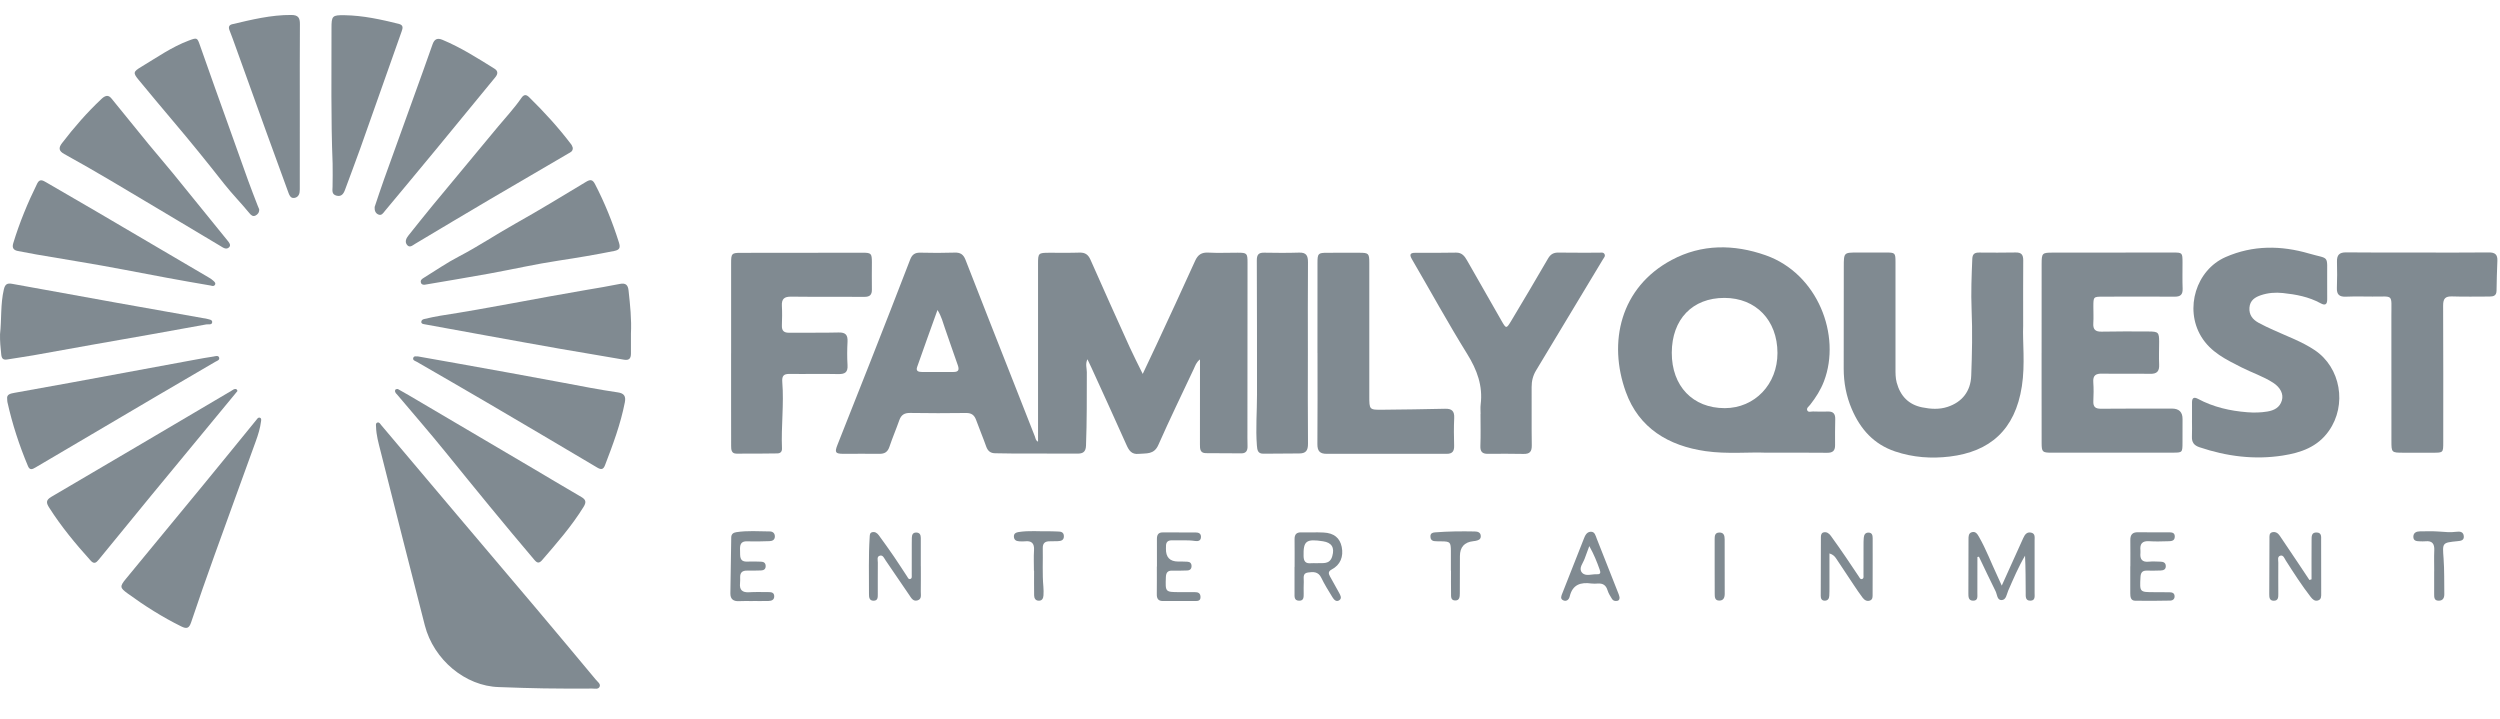 <svg width="167" height="48" viewBox="0 0 167 48" fill="none" xmlns="http://www.w3.org/2000/svg">
<path d="M80.159 24.008C79.906 24.207 79.846 24.428 79.753 24.626C78.955 26.323 78.135 28.009 77.376 29.725C77.083 30.388 76.565 30.267 76.057 30.319C75.598 30.364 75.419 30.102 75.252 29.729C74.483 28.001 73.692 26.282 72.908 24.561C72.831 24.39 72.747 24.221 72.64 23.996C72.489 24.324 72.601 24.597 72.6 24.862C72.596 26.5 72.608 28.137 72.545 29.774C72.529 30.209 72.312 30.302 71.977 30.302C70.509 30.304 69.042 30.299 67.574 30.294C67.209 30.293 66.844 30.28 66.478 30.278C66.168 30.276 65.985 30.129 65.878 29.828C65.668 29.233 65.421 28.652 65.206 28.058C65.085 27.725 64.893 27.582 64.528 27.588C63.284 27.606 62.039 27.605 60.795 27.585C60.419 27.579 60.201 27.71 60.074 28.069C59.865 28.664 59.615 29.245 59.415 29.843C59.297 30.193 59.094 30.322 58.74 30.315C57.943 30.301 57.145 30.318 56.347 30.315C55.803 30.313 55.741 30.228 55.941 29.719C56.669 27.867 57.409 26.02 58.137 24.169C59.031 21.896 59.921 19.622 60.798 17.342C60.929 17 61.12 16.869 61.477 16.878C62.242 16.898 63.009 16.9 63.775 16.874C64.15 16.862 64.353 16.991 64.494 17.352C65.561 20.097 66.644 22.834 67.722 25.574C68.189 26.763 68.653 27.954 69.125 29.142C69.174 29.266 69.177 29.43 69.341 29.503C69.341 28.931 69.341 28.372 69.341 27.812C69.341 24.422 69.339 21.032 69.341 17.642C69.341 16.902 69.359 16.888 70.099 16.884C70.769 16.881 71.439 16.897 72.109 16.874C72.48 16.862 72.69 17.002 72.843 17.348C73.705 19.3 74.581 21.246 75.462 23.189C75.72 23.758 76.008 24.312 76.334 24.978C76.678 24.248 76.982 23.614 77.278 22.976C78.134 21.129 78.996 19.283 79.833 17.426C80.02 17.011 80.269 16.85 80.717 16.874C81.37 16.909 82.025 16.879 82.68 16.88C83.295 16.881 83.335 16.918 83.335 17.539C83.335 21.253 83.33 24.968 83.328 28.682C83.328 29.055 83.323 29.429 83.335 29.801C83.345 30.094 83.239 30.282 82.936 30.284C82.141 30.286 81.346 30.281 80.55 30.271C80.157 30.266 80.156 29.979 80.156 29.688C80.159 27.985 80.158 26.281 80.159 24.579C80.159 24.408 80.159 24.237 80.159 24.006V24.008ZM62.624 20.707C62.147 22.039 61.696 23.277 61.262 24.522C61.164 24.803 61.375 24.848 61.587 24.848C62.288 24.848 62.989 24.843 63.691 24.848C64.048 24.851 64.085 24.686 63.977 24.384C63.682 23.563 63.406 22.735 63.116 21.911C62.984 21.538 62.898 21.146 62.624 20.707Z" fill="#808A91"/>
<path d="M117.989 30.24C116.858 30.188 115.389 30.346 113.926 30.136C111.458 29.779 109.48 28.604 108.605 26.181C107.406 22.863 108.236 19.196 111.673 17.363C113.67 16.298 115.817 16.302 117.949 17.053C121.429 18.28 123.003 22.406 121.845 25.46C121.624 26.042 121.298 26.556 120.917 27.04C120.831 27.15 120.664 27.255 120.72 27.402C120.783 27.568 120.973 27.483 121.106 27.487C121.441 27.498 121.777 27.501 122.111 27.491C122.461 27.479 122.6 27.646 122.594 27.991C122.582 28.575 122.577 29.158 122.583 29.742C122.586 30.117 122.42 30.25 122.054 30.246C120.811 30.231 119.567 30.24 117.989 30.24ZM115.193 19.9C113.055 19.898 111.683 21.325 111.675 23.559C111.667 25.79 113.078 27.266 115.215 27.264C117.218 27.262 118.74 25.667 118.735 23.577C118.731 21.392 117.294 19.902 115.193 19.9Z" fill="#808A91"/>
<path d="M135.147 21.766C135.1 22.82 135.289 24.319 135.061 25.799C134.609 28.735 132.909 30.175 130.239 30.498C129.02 30.645 127.797 30.561 126.598 30.158C125.167 29.676 124.274 28.671 123.697 27.321C123.33 26.464 123.159 25.559 123.159 24.622C123.159 22.352 123.159 20.081 123.165 17.811C123.166 16.869 123.173 16.869 124.077 16.87C124.715 16.87 125.354 16.869 125.991 16.869C126.589 16.869 126.618 16.894 126.619 17.494C126.621 19.861 126.619 22.23 126.619 24.597C126.619 24.92 126.614 25.243 126.701 25.562C126.946 26.458 127.494 27.028 128.398 27.211C128.965 27.326 129.536 27.365 130.099 27.179C131.07 26.858 131.638 26.142 131.678 25.1C131.733 23.628 131.766 22.156 131.703 20.682C131.656 19.548 131.702 18.413 131.75 17.278C131.765 16.948 131.928 16.869 132.209 16.871C133.023 16.876 133.837 16.883 134.65 16.866C135.028 16.858 135.155 17.02 135.152 17.388C135.141 18.702 135.147 20.016 135.147 21.766Z" fill="#808A91"/>
<path d="M33.331 45.897C31.081 45.839 28.966 44.064 28.378 41.773C27.38 37.884 26.392 33.992 25.412 30.099C25.282 29.583 25.135 29.065 25.121 28.525C25.118 28.419 25.076 28.271 25.211 28.227C25.338 28.185 25.399 28.319 25.469 28.402C27.152 30.393 28.831 32.387 30.514 34.377C32.28 36.466 34.051 38.549 35.815 40.64C37.153 42.227 38.484 43.82 39.812 45.414C39.922 45.545 40.126 45.683 40.06 45.856C39.979 46.073 39.728 45.992 39.546 45.995C39.02 46.005 38.494 45.999 37.967 45.999C35.67 45.999 33.75 45.908 33.331 45.897Z" fill="#808A91"/>
<path d="M136.379 23.553C136.379 21.573 136.376 19.595 136.381 17.616C136.383 16.909 136.423 16.876 137.114 16.875C139.795 16.872 142.475 16.87 145.155 16.869C145.781 16.869 145.79 16.88 145.792 17.527C145.795 18.112 145.777 18.696 145.8 19.279C145.815 19.684 145.652 19.821 145.266 19.818C143.67 19.806 142.075 19.813 140.479 19.817C139.841 19.818 139.84 19.823 139.837 20.467C139.835 20.839 139.857 21.214 139.833 21.585C139.806 22.006 139.964 22.162 140.384 22.154C141.436 22.131 142.489 22.139 143.543 22.144C144.178 22.147 144.23 22.206 144.231 22.834C144.231 23.337 144.207 23.841 144.231 24.342C144.252 24.798 144.092 24.982 143.627 24.972C142.558 24.949 141.489 24.981 140.421 24.959C139.998 24.952 139.798 25.073 139.832 25.536C139.863 25.955 139.855 26.38 139.835 26.8C139.817 27.188 139.984 27.306 140.347 27.304C141.926 27.29 143.506 27.294 145.085 27.293C145.562 27.293 145.798 27.527 145.794 27.995C145.79 28.514 145.792 29.032 145.791 29.551C145.789 30.232 145.787 30.237 145.131 30.237C142.674 30.239 140.218 30.239 137.761 30.24C137.521 30.24 137.282 30.242 137.043 30.24C136.429 30.237 136.383 30.195 136.381 29.584C136.377 28.287 136.379 26.989 136.378 25.692C136.378 24.979 136.378 24.265 136.378 23.552H136.381L136.379 23.553Z" fill="#808A91"/>
<path d="M146.426 28.092C146.426 27.687 146.425 27.281 146.426 26.876C146.427 26.573 146.558 26.502 146.821 26.642C147.855 27.194 148.965 27.449 150.124 27.538C150.573 27.573 151.014 27.564 151.458 27.491C151.912 27.415 152.291 27.225 152.429 26.75C152.554 26.324 152.331 25.883 151.853 25.572C151.191 25.141 150.439 24.9 149.741 24.545C148.716 24.023 147.674 23.536 147.033 22.47C145.916 20.608 146.699 18.036 148.672 17.171C150.501 16.37 152.376 16.391 154.244 16.936C155.63 17.339 155.445 16.983 155.455 18.579C155.458 19.049 155.453 19.519 155.457 19.989C155.46 20.342 155.322 20.427 155.016 20.258C154.229 19.826 153.37 19.666 152.492 19.574C151.992 19.521 151.499 19.561 151.028 19.72C150.645 19.849 150.3 20.057 150.263 20.55C150.227 21.044 150.486 21.348 150.872 21.562C151.194 21.74 151.53 21.892 151.864 22.045C152.793 22.471 153.762 22.814 154.621 23.388C156.364 24.554 156.789 27.047 155.571 28.78C154.808 29.867 153.688 30.243 152.488 30.43C150.594 30.726 148.74 30.487 146.923 29.875C146.557 29.751 146.406 29.545 146.421 29.165C146.437 28.809 146.424 28.451 146.424 28.095H146.426V28.092Z" fill="#808A91"/>
<path d="M48.839 23.602C48.839 21.591 48.839 19.579 48.839 17.567C48.839 16.937 48.879 16.891 49.476 16.89C52.189 16.885 54.902 16.883 57.615 16.882C58.199 16.882 58.24 16.927 58.242 17.521C58.244 18.121 58.228 18.721 58.242 19.322C58.252 19.7 58.103 19.833 57.732 19.83C56.104 19.816 54.476 19.837 52.849 19.816C52.396 19.811 52.205 19.959 52.23 20.429C52.254 20.865 52.246 21.305 52.23 21.742C52.217 22.101 52.371 22.231 52.715 22.227C53.816 22.214 54.917 22.24 56.018 22.21C56.49 22.198 56.639 22.377 56.615 22.832C56.587 23.35 56.583 23.872 56.615 24.389C56.645 24.875 56.44 24.997 55.997 24.988C54.912 24.964 53.827 24.992 52.742 24.978C52.339 24.973 52.225 25.114 52.257 25.529C52.376 27.003 52.175 28.478 52.236 29.954C52.246 30.19 52.117 30.285 51.92 30.288C51.011 30.301 50.102 30.308 49.193 30.303C48.856 30.301 48.84 30.041 48.84 29.784C48.84 28.859 48.837 27.934 48.837 27.01C48.837 25.874 48.837 24.738 48.837 23.602H48.839Z" fill="#808A91"/>
<path d="M98.904 27.652C98.904 27.441 98.882 27.228 98.908 27.02C99.064 25.766 98.665 24.704 98.008 23.644C96.725 21.575 95.552 19.436 94.325 17.33C94.154 17.036 94.158 16.886 94.543 16.887C95.451 16.89 96.361 16.892 97.27 16.875C97.657 16.869 97.837 17.111 98.002 17.401C98.769 18.747 99.537 20.095 100.307 21.439C100.608 21.964 100.627 21.971 100.948 21.436C101.778 20.053 102.6 18.664 103.41 17.268C103.578 16.98 103.782 16.867 104.106 16.873C105.015 16.889 105.925 16.876 106.833 16.88C106.955 16.88 107.106 16.836 107.181 16.975C107.256 17.112 107.141 17.217 107.077 17.324C105.589 19.799 104.101 22.273 102.609 24.746C102.403 25.089 102.31 25.45 102.313 25.853C102.322 27.15 102.303 28.448 102.323 29.744C102.33 30.164 102.191 30.331 101.775 30.322C100.979 30.303 100.181 30.312 99.383 30.316C99.027 30.318 98.873 30.179 98.889 29.788C98.918 29.077 98.898 28.364 98.898 27.651C98.901 27.651 98.903 27.651 98.906 27.651L98.904 27.652Z" fill="#808A91"/>
<path d="M161.517 16.87C163.096 16.87 164.676 16.881 166.255 16.863C166.668 16.858 166.843 17.004 166.825 17.421C166.798 18.085 166.777 18.749 166.769 19.414C166.765 19.757 166.563 19.809 166.297 19.809C165.468 19.808 164.636 19.83 163.808 19.801C163.353 19.785 163.199 19.939 163.201 20.41C163.217 23.459 163.21 26.509 163.209 29.558C163.209 30.233 163.199 30.241 162.543 30.242C161.873 30.244 161.202 30.242 160.533 30.241C159.76 30.24 159.747 30.23 159.747 29.464C159.745 26.674 159.751 23.884 159.744 21.095C159.74 19.595 159.923 19.824 158.476 19.811C157.886 19.806 157.294 19.795 156.706 19.818C156.283 19.835 156.086 19.688 156.104 19.234C156.127 18.651 156.125 18.066 156.11 17.483C156.098 17.031 156.267 16.853 156.73 16.859C158.326 16.88 159.921 16.867 161.517 16.867V16.87Z" fill="#808A91"/>
<path d="M88.006 23.585C88.006 21.574 88.004 19.564 88.008 17.554C88.009 16.927 88.052 16.889 88.659 16.885C89.377 16.881 90.095 16.882 90.812 16.884C91.42 16.886 91.469 16.929 91.469 17.546C91.471 20.513 91.469 23.48 91.469 26.447C91.469 27.376 91.467 27.38 92.368 27.37C93.755 27.353 95.141 27.341 96.528 27.305C96.978 27.293 97.164 27.453 97.141 27.924C97.111 28.538 97.119 29.156 97.136 29.771C97.147 30.136 97.021 30.316 96.647 30.315C93.968 30.311 91.288 30.311 88.61 30.315C88.17 30.315 87.998 30.13 88.002 29.665C88.02 27.639 88.009 25.613 88.009 23.586H88.007L88.006 23.585Z" fill="#808A91"/>
<path d="M87.366 23.553C87.366 25.579 87.353 27.607 87.374 29.634C87.379 30.094 87.232 30.292 86.787 30.291C85.989 30.291 85.192 30.301 84.394 30.307C84.021 30.31 83.984 30.068 83.96 29.758C83.873 28.623 83.969 27.491 83.968 26.357C83.966 23.373 83.97 20.389 83.955 17.405C83.953 17.03 84.058 16.872 84.438 16.879C85.219 16.894 86.001 16.899 86.783 16.874C87.257 16.86 87.376 17.073 87.373 17.52C87.356 19.531 87.366 21.541 87.366 23.553Z" fill="#808A91"/>
<path d="M17.442 28.116C17.381 28.604 17.245 29.038 17.091 29.463C16.174 32.003 15.245 34.538 14.332 37.079C13.796 38.57 13.27 40.066 12.768 41.57C12.633 41.973 12.474 42.025 12.111 41.846C10.844 41.221 9.656 40.468 8.514 39.634C8.013 39.269 7.99 39.178 8.4 38.678C10.125 36.575 11.862 34.482 13.59 32.38C14.775 30.939 15.951 29.488 17.131 28.042C17.191 27.968 17.244 27.867 17.357 27.903C17.482 27.943 17.44 28.059 17.442 28.116Z" fill="#808A91"/>
<path d="M26.575 25.986C26.795 26.111 27.046 26.249 27.293 26.394C30.081 28.036 32.867 29.677 35.654 31.32C36.716 31.946 37.771 32.584 38.838 33.201C39.156 33.385 39.166 33.563 38.981 33.863C38.188 35.146 37.202 36.272 36.223 37.404C36.029 37.628 35.904 37.644 35.698 37.402C33.688 35.034 31.724 32.627 29.769 30.211C28.726 28.922 27.636 27.672 26.568 26.404C26.488 26.309 26.368 26.229 26.391 26.079C26.403 26.001 26.47 25.987 26.575 25.986Z" fill="#808A91"/>
<path d="M15.866 26.114C15.8 26.195 15.74 26.27 15.679 26.343C13.834 28.579 11.986 30.813 10.142 33.051C8.955 34.493 7.774 35.941 6.593 37.388C6.429 37.591 6.285 37.703 6.057 37.45C5.053 36.336 4.097 35.186 3.288 33.914C3.088 33.6 3.047 33.412 3.429 33.188C7.438 30.841 11.435 28.476 15.437 26.117C15.545 26.054 15.645 25.952 15.785 25.996C15.817 26.006 15.835 26.065 15.866 26.114Z" fill="#808A91"/>
<path d="M27.91 23.807C28.797 23.965 29.628 24.11 30.459 24.26C32.841 24.692 35.226 25.111 37.605 25.563C38.826 25.795 40.045 26.033 41.276 26.212C41.672 26.27 41.823 26.451 41.74 26.872C41.458 28.326 40.942 29.701 40.415 31.075C40.309 31.352 40.172 31.397 39.907 31.241C37.43 29.77 34.949 28.306 32.464 26.849C30.932 25.95 29.391 25.067 27.855 24.177C27.749 24.115 27.568 24.078 27.6 23.928C27.642 23.737 27.838 23.829 27.91 23.807Z" fill="#808A91"/>
<path d="M0.478 26.639C0.438 26.34 0.701 26.29 0.961 26.242C2.246 26.01 3.532 25.782 4.818 25.545C7.543 25.043 10.266 24.537 12.992 24.034C13.414 23.956 13.837 23.878 14.262 23.816C14.393 23.796 14.591 23.717 14.64 23.894C14.686 24.06 14.484 24.108 14.366 24.178C13.056 24.946 11.743 25.71 10.433 26.479C7.745 28.059 5.059 29.64 2.374 31.225C2.174 31.343 1.995 31.435 1.872 31.144C1.289 29.757 0.822 28.33 0.495 26.857C0.484 26.81 0.487 26.759 0.478 26.639Z" fill="#808A91"/>
<path d="M0.002 22.325C0.112 21.331 0.026 20.323 0.257 19.333C0.342 18.97 0.493 18.901 0.823 18.962C3.156 19.391 5.491 19.811 7.827 20.23C9.754 20.576 11.682 20.916 13.611 21.259C13.674 21.27 13.739 21.272 13.799 21.292C13.945 21.341 14.186 21.338 14.175 21.521C14.161 21.727 13.921 21.645 13.775 21.672C12.539 21.897 11.302 22.122 10.064 22.341C8.749 22.575 7.433 22.802 6.118 23.036C4.819 23.266 3.52 23.507 2.22 23.736C1.641 23.838 1.057 23.916 0.478 24.013C0.21 24.058 0.112 23.952 0.083 23.681C0.036 23.229 -0.01 22.78 0.002 22.323V22.325Z" fill="#808A91"/>
<path d="M42.147 22.303C42.147 22.74 42.147 23.178 42.147 23.615C42.147 23.937 42.032 24.089 41.679 24.027C40.267 23.777 38.853 23.552 37.441 23.304C35.812 23.019 34.185 22.721 32.559 22.427C31.15 22.172 29.742 21.914 28.335 21.657C28.241 21.64 28.133 21.621 28.143 21.491C28.152 21.378 28.249 21.33 28.342 21.31C28.699 21.231 29.057 21.144 29.418 21.089C32.676 20.588 35.906 19.919 39.156 19.369C39.91 19.242 40.665 19.117 41.413 18.965C41.791 18.889 41.948 19.034 41.987 19.398C42.092 20.363 42.196 21.329 42.146 22.304L42.147 22.303Z" fill="#808A91"/>
<path d="M14.09 19.077C12.143 18.748 10.203 18.385 8.265 18.011C6.325 17.638 4.373 17.335 2.426 16.998C2.018 16.927 1.611 16.844 1.204 16.769C0.91 16.716 0.791 16.562 0.883 16.254C1.302 14.873 1.851 13.545 2.488 12.254C2.651 11.924 2.867 12.053 3.084 12.179C4.19 12.822 5.299 13.46 6.403 14.107C8.929 15.587 11.453 17.071 13.978 18.556C14.073 18.612 14.166 18.678 14.249 18.753C14.329 18.826 14.435 18.913 14.352 19.038C14.292 19.129 14.183 19.11 14.09 19.077Z" fill="#808A91"/>
<path d="M28.37 19.019C28.285 19.025 28.164 19.022 28.12 18.89C28.06 18.709 28.199 18.626 28.32 18.551C29.097 18.072 29.852 17.549 30.66 17.13C31.939 16.465 33.136 15.661 34.392 14.957C35.996 14.058 37.57 13.099 39.146 12.148C39.431 11.977 39.584 11.984 39.745 12.295C40.394 13.546 40.919 14.847 41.343 16.193C41.451 16.538 41.402 16.691 41.034 16.764C39.802 17.011 38.565 17.22 37.322 17.408C35.768 17.642 34.231 17.994 32.682 18.276C31.256 18.536 29.827 18.77 28.369 19.02L28.37 19.019Z" fill="#808A91"/>
<path d="M7.143 6.404C7.286 6.404 7.377 6.492 7.46 6.595C8.28 7.604 9.097 8.617 9.921 9.623C10.461 10.282 11.021 10.924 11.56 11.584C12.769 13.066 13.974 14.552 15.175 16.041C15.281 16.172 15.454 16.357 15.312 16.509C15.12 16.714 14.9 16.539 14.708 16.424C12.276 14.973 9.848 13.517 7.411 12.073C6.38 11.461 5.338 10.867 4.29 10.287C3.923 10.084 3.901 9.877 4.141 9.563C4.946 8.513 5.81 7.518 6.774 6.614C6.881 6.514 6.99 6.422 7.142 6.405L7.143 6.404Z" fill="#808A91"/>
<path d="M38.263 9.875C38.271 10.12 38.102 10.173 37.968 10.252C36.217 11.277 34.461 12.295 32.713 13.325C31.047 14.306 29.389 15.298 27.729 16.289C27.552 16.395 27.363 16.582 27.186 16.354C27.028 16.148 27.134 15.919 27.283 15.732C27.814 15.068 28.342 14.4 28.884 13.743C30.336 11.986 31.791 10.232 33.25 8.481C33.784 7.839 34.356 7.229 34.832 6.539C34.986 6.318 35.138 6.29 35.337 6.484C36.348 7.473 37.3 8.516 38.158 9.646C38.215 9.72 38.238 9.82 38.262 9.876L38.263 9.875Z" fill="#808A91"/>
<path d="M17.314 13.98C17.324 14.198 17.219 14.32 17.072 14.397C16.891 14.491 16.763 14.366 16.661 14.241C16.11 13.568 15.497 12.947 14.962 12.267C13.85 10.85 12.717 9.451 11.553 8.079C10.784 7.171 10.024 6.256 9.266 5.34C8.878 4.872 8.896 4.789 9.426 4.471C10.468 3.847 11.465 3.138 12.612 2.709C13.18 2.495 13.176 2.509 13.372 3.071C13.999 4.871 14.648 6.663 15.289 8.459C15.718 9.662 16.143 10.865 16.577 12.065C16.78 12.627 17 13.183 17.214 13.741C17.248 13.83 17.287 13.918 17.314 13.98Z" fill="#808A91"/>
<path d="M25.028 13.819C25.223 13.242 25.427 12.613 25.65 11.991C26.517 9.574 27.391 7.16 28.262 4.744C28.475 4.151 28.684 3.558 28.894 2.963C29.012 2.629 29.197 2.51 29.554 2.659C30.784 3.172 31.904 3.885 33.031 4.588C33.271 4.737 33.273 4.934 33.089 5.157C31.77 6.759 30.459 8.366 29.139 9.966C28.003 11.344 26.859 12.714 25.716 14.087C25.597 14.231 25.488 14.436 25.253 14.32C25.084 14.235 25.01 14.07 25.026 13.819H25.028Z" fill="#808A91"/>
<path d="M22.219 10.927C22.099 7.914 22.148 4.899 22.144 1.885C22.143 1.06 22.193 1.003 23.018 1.016C24.248 1.035 25.441 1.298 26.629 1.592C26.965 1.675 26.91 1.874 26.826 2.109C26.529 2.945 26.234 3.783 25.938 4.621C25.314 6.387 24.695 8.155 24.065 9.919C23.733 10.845 23.384 11.766 23.043 12.69C22.944 12.957 22.797 13.155 22.475 13.069C22.153 12.983 22.206 12.735 22.215 12.483C22.232 11.965 22.219 11.445 22.219 10.927Z" fill="#808A91"/>
<path d="M20.027 7.104C20.027 8.887 20.027 10.669 20.026 12.452C20.026 12.581 20.03 12.713 20.013 12.84C19.984 13.057 19.85 13.203 19.64 13.224C19.431 13.244 19.342 13.074 19.277 12.899C18.785 11.551 18.291 10.203 17.803 8.853C17.106 6.926 16.414 4.996 15.72 3.069C15.595 2.719 15.468 2.37 15.332 2.025C15.25 1.816 15.288 1.671 15.512 1.618C16.814 1.312 18.111 0.991 19.463 1C19.913 1.003 20.038 1.183 20.034 1.61C20.02 3.441 20.028 5.273 20.027 7.104Z" fill="#808A91"/>
<path d="M132.091 37.208C132.091 38.014 132.095 38.82 132.088 39.626C132.086 39.841 132.146 40.131 131.8 40.126C131.483 40.121 131.488 39.856 131.488 39.626C131.488 38.428 131.493 37.229 131.496 36.03C131.496 35.834 131.492 35.614 131.725 35.549C131.981 35.479 132.098 35.69 132.201 35.87C132.675 36.698 133.009 37.595 133.416 38.455C133.506 38.643 133.589 38.834 133.718 39.12C133.941 38.627 134.127 38.213 134.314 37.799C134.593 37.182 134.874 36.565 135.151 35.947C135.258 35.707 135.4 35.51 135.691 35.582C135.969 35.651 135.91 35.907 135.911 36.107C135.917 37.273 135.917 38.44 135.911 39.607C135.91 39.82 135.971 40.116 135.637 40.125C135.277 40.135 135.319 39.827 135.317 39.592C135.311 38.771 135.314 37.95 135.273 37.12C134.829 37.871 134.495 38.666 134.149 39.455C134.046 39.692 134.017 40.077 133.707 40.086C133.401 40.096 133.414 39.71 133.304 39.492C132.923 38.73 132.561 37.957 132.193 37.188L132.089 37.208H132.091Z" fill="#808A91"/>
<path d="M154.411 38.699C154.411 37.826 154.406 36.953 154.414 36.081C154.416 35.844 154.394 35.553 154.76 35.57C155.097 35.585 155.051 35.863 155.052 36.078C155.059 37.261 155.058 38.444 155.056 39.626C155.056 39.817 155.079 40.04 154.839 40.112C154.621 40.178 154.476 40.031 154.355 39.876C153.751 39.099 153.221 38.271 152.691 37.442C152.602 37.303 152.532 37.059 152.325 37.119C152.113 37.179 152.193 37.421 152.191 37.587C152.184 38.284 152.191 38.98 152.191 39.677C152.191 39.893 152.193 40.126 151.894 40.129C151.595 40.132 151.586 39.903 151.586 39.685C151.589 38.453 151.592 37.222 151.6 35.99C151.601 35.818 151.567 35.604 151.797 35.551C152.004 35.504 152.17 35.612 152.286 35.784C152.702 36.397 153.115 37.013 153.527 37.629C153.775 38 154.021 38.371 154.268 38.743C154.316 38.729 154.363 38.713 154.411 38.699Z" fill="#808A91"/>
<path d="M122.208 36.967C122.208 37.748 122.208 38.486 122.208 39.225C122.208 39.419 122.209 39.614 122.196 39.807C122.185 39.988 122.102 40.119 121.903 40.125C121.695 40.131 121.625 39.989 121.625 39.809C121.625 38.498 121.628 37.186 121.636 35.874C121.636 35.746 121.669 35.597 121.816 35.562C122.03 35.51 122.189 35.641 122.304 35.8C122.644 36.268 122.974 36.744 123.302 37.222C123.593 37.646 123.876 38.078 124.164 38.505C124.216 38.582 124.26 38.703 124.368 38.683C124.517 38.655 124.481 38.507 124.481 38.403C124.485 37.739 124.482 37.075 124.484 36.411C124.484 36.249 124.484 36.087 124.499 35.926C124.517 35.732 124.592 35.575 124.817 35.578C125.058 35.581 125.093 35.76 125.094 35.949C125.098 36.484 125.096 37.018 125.095 37.553C125.095 38.265 125.095 38.978 125.09 39.691C125.09 39.851 125.106 40.037 124.924 40.111C124.715 40.197 124.542 40.084 124.422 39.925C124.208 39.644 124.012 39.348 123.816 39.054C123.431 38.479 123.05 37.9 122.666 37.324C122.568 37.178 122.459 37.045 122.206 36.968L122.208 36.967Z" fill="#808A91"/>
<path d="M61.512 37.826C61.512 38.394 61.517 38.961 61.509 39.528C61.506 39.743 61.584 40.017 61.292 40.105C60.994 40.195 60.873 39.945 60.737 39.747C60.21 38.976 59.687 38.201 59.157 37.431C59.061 37.291 58.985 37.063 58.779 37.117C58.553 37.175 58.641 37.415 58.639 37.578C58.631 38.275 58.639 38.971 58.636 39.668C58.635 39.875 58.66 40.13 58.351 40.128C58.058 40.126 58.048 39.884 58.048 39.671C58.054 38.408 58.012 37.145 58.094 35.883C58.103 35.755 58.096 35.602 58.245 35.556C58.436 35.498 58.59 35.601 58.7 35.75C59.042 36.218 59.381 36.689 59.708 37.167C60.009 37.605 60.293 38.055 60.587 38.498C60.639 38.576 60.679 38.701 60.788 38.68C60.937 38.653 60.903 38.505 60.904 38.401C60.908 37.704 60.906 37.008 60.906 36.311C60.906 36.181 60.906 36.052 60.911 35.922C60.917 35.724 60.976 35.568 61.212 35.574C61.442 35.58 61.508 35.732 61.509 35.932C61.512 36.564 61.509 37.196 61.509 37.827L61.512 37.826Z" fill="#808A91"/>
<path d="M86.48 37.873C86.48 37.257 86.486 36.641 86.477 36.024C86.472 35.693 86.609 35.553 86.936 35.562C87.43 35.575 87.926 35.547 88.419 35.573C89.114 35.608 89.504 35.935 89.627 36.535C89.76 37.184 89.532 37.739 88.962 38.038C88.71 38.17 88.74 38.316 88.843 38.505C89.045 38.873 89.256 39.236 89.455 39.606C89.538 39.761 89.654 39.957 89.474 40.089C89.268 40.239 89.108 40.061 89.007 39.895C88.745 39.47 88.478 39.044 88.262 38.594C88.057 38.168 87.713 38.193 87.365 38.244C86.986 38.298 87.108 38.63 87.092 38.869C87.074 39.127 87.089 39.388 87.086 39.647C87.084 39.876 87.108 40.138 86.771 40.127C86.438 40.115 86.476 39.846 86.475 39.623C86.471 39.039 86.474 38.456 86.474 37.872H86.481L86.48 37.873ZM87.988 37.622C88.347 37.589 88.831 37.741 88.998 37.146C89.16 36.575 88.96 36.249 88.38 36.158C87.251 35.98 87.056 36.137 87.079 37.148C87.087 37.503 87.216 37.653 87.561 37.624C87.686 37.613 87.813 37.622 87.988 37.622Z" fill="#808A91"/>
<path d="M50.283 40.152C49.98 40.152 49.676 40.137 49.374 40.156C49 40.179 48.784 40.029 48.789 39.639C48.803 38.392 48.825 37.145 48.847 35.898C48.85 35.688 48.972 35.583 49.176 35.551C49.922 35.433 50.672 35.494 51.421 35.5C51.615 35.501 51.76 35.612 51.761 35.832C51.762 36.062 51.595 36.142 51.409 36.148C50.915 36.163 50.42 36.179 49.927 36.159C49.452 36.138 49.42 36.423 49.436 36.785C49.451 37.138 49.367 37.541 49.93 37.514C50.232 37.499 50.536 37.513 50.839 37.52C51.02 37.525 51.145 37.606 51.147 37.812C51.149 38.019 51.02 38.1 50.84 38.106C50.522 38.116 50.203 38.121 49.884 38.118C49.587 38.114 49.438 38.25 49.442 38.556C49.444 38.685 49.449 38.816 49.435 38.944C49.384 39.411 49.587 39.59 50.042 39.562C50.471 39.535 50.903 39.552 51.334 39.552C51.517 39.552 51.705 39.57 51.718 39.813C51.73 40.073 51.543 40.14 51.337 40.145C50.986 40.154 50.635 40.148 50.284 40.148L50.283 40.152Z" fill="#808A91"/>
<path d="M142.308 37.829C142.308 37.246 142.314 36.662 142.306 36.079C142.301 35.716 142.45 35.546 142.821 35.554C143.491 35.568 144.16 35.554 144.829 35.56C145.033 35.562 145.285 35.542 145.276 35.855C145.267 36.15 145.023 36.151 144.816 36.155C144.401 36.164 143.986 36.183 143.573 36.153C143.102 36.119 142.931 36.327 142.982 36.779C142.988 36.827 142.987 36.876 142.982 36.925C142.936 37.353 143.091 37.568 143.546 37.52C143.798 37.493 144.056 37.513 144.31 37.519C144.5 37.523 144.669 37.576 144.675 37.81C144.682 38.048 144.51 38.104 144.322 38.11C144.019 38.119 143.716 38.126 143.413 38.117C143.105 38.107 142.999 38.252 142.984 38.555C142.93 39.556 142.924 39.557 143.905 39.557C144.24 39.557 144.575 39.557 144.91 39.563C145.077 39.566 145.243 39.595 145.262 39.807C145.28 40.011 145.141 40.117 144.969 40.12C144.189 40.135 143.408 40.142 142.628 40.129C142.327 40.123 142.302 39.868 142.302 39.629C142.3 39.03 142.302 38.43 142.302 37.83L142.308 37.829Z" fill="#808A91"/>
<path d="M108.186 39.902C108.191 40.034 108.146 40.116 108.036 40.137C107.903 40.163 107.763 40.136 107.69 40.022C107.569 39.834 107.447 39.635 107.381 39.423C107.276 39.084 107.065 38.959 106.736 38.98C106.593 38.989 106.446 38.998 106.306 38.978C105.594 38.88 105.046 39.04 104.855 39.849C104.808 40.049 104.64 40.206 104.418 40.099C104.198 39.994 104.303 39.789 104.365 39.63C104.837 38.425 105.314 37.223 105.788 36.02C105.878 35.787 105.978 35.539 106.252 35.521C106.539 35.502 106.584 35.787 106.665 35.988C107.157 37.22 107.64 38.454 108.126 39.689C108.156 39.764 108.17 39.844 108.186 39.902ZM106.165 36.48C106.052 36.785 105.949 37.048 105.856 37.316C105.75 37.623 105.43 37.958 105.675 38.248C105.911 38.529 106.334 38.34 106.676 38.359C106.921 38.373 106.93 38.252 106.861 38.056C106.674 37.528 106.466 37.01 106.165 36.48Z" fill="#808A91"/>
<path d="M77.284 37.846C77.284 37.23 77.287 36.614 77.282 35.998C77.281 35.727 77.376 35.564 77.667 35.565C78.401 35.568 79.133 35.566 79.867 35.568C80.062 35.568 80.227 35.631 80.225 35.863C80.223 36.138 80.02 36.166 79.819 36.136C79.311 36.06 78.8 36.11 78.291 36.094C78.007 36.086 77.878 36.22 77.888 36.503C77.889 36.552 77.887 36.601 77.885 36.649C77.872 37.222 78.144 37.509 78.701 37.511C78.907 37.511 79.115 37.511 79.322 37.523C79.484 37.532 79.589 37.618 79.595 37.798C79.601 38.001 79.492 38.101 79.306 38.108C78.972 38.119 78.636 38.127 78.302 38.119C77.994 38.112 77.891 38.255 77.88 38.559C77.844 39.553 77.835 39.552 78.805 39.554C79.14 39.554 79.474 39.558 79.809 39.555C80.027 39.553 80.187 39.612 80.194 39.873C80.202 40.138 80.019 40.148 79.838 40.149C79.121 40.151 78.404 40.145 77.686 40.149C77.375 40.151 77.269 39.992 77.274 39.694C77.282 39.078 77.277 38.462 77.277 37.846H77.284Z" fill="#808A91"/>
<path d="M162.605 38.167C162.605 37.698 162.589 37.228 162.61 36.758C162.629 36.327 162.472 36.114 162.031 36.157C161.904 36.169 161.776 36.164 161.649 36.16C161.434 36.154 161.203 36.141 161.212 35.843C161.22 35.576 161.426 35.498 161.648 35.495C162.078 35.489 162.509 35.476 162.937 35.508C163.319 35.538 163.697 35.575 164.079 35.523C164.319 35.491 164.556 35.514 164.582 35.818C164.608 36.114 164.363 36.13 164.154 36.151C163.128 36.254 163.154 36.251 163.231 37.304C163.288 38.094 163.268 38.889 163.28 39.682C163.284 39.946 163.183 40.129 162.896 40.126C162.591 40.123 162.604 39.885 162.602 39.673C162.6 39.171 162.602 38.669 162.602 38.167H162.605Z" fill="#808A91"/>
<path d="M69.066 38.119C69.066 37.666 69.043 37.211 69.073 36.759C69.104 36.281 68.902 36.109 68.456 36.161C68.331 36.175 68.201 36.166 68.074 36.159C67.876 36.148 67.733 36.062 67.728 35.839C67.724 35.631 67.871 35.568 68.039 35.541C68.737 35.429 69.438 35.507 70.138 35.49C70.314 35.486 70.488 35.505 70.663 35.505C70.874 35.505 71.058 35.547 71.067 35.806C71.078 36.096 70.873 36.143 70.649 36.15C70.474 36.156 70.298 36.162 70.123 36.159C69.812 36.153 69.649 36.282 69.657 36.619C69.675 37.477 69.62 38.336 69.698 39.192C69.715 39.385 69.716 39.581 69.704 39.773C69.691 39.964 69.619 40.13 69.391 40.127C69.168 40.124 69.084 39.963 69.08 39.77C69.071 39.22 69.077 38.669 69.077 38.119H69.066Z" fill="#808A91"/>
<path d="M96.919 38.121C96.919 37.684 96.922 37.247 96.919 36.81C96.915 36.216 96.867 36.169 96.297 36.163C96.138 36.161 95.978 36.166 95.82 36.148C95.63 36.128 95.543 35.997 95.552 35.811C95.561 35.625 95.693 35.576 95.849 35.563C96.737 35.492 97.628 35.484 98.518 35.502C98.716 35.505 98.916 35.565 98.916 35.823C98.916 36.054 98.727 36.096 98.551 36.133C98.504 36.142 98.456 36.147 98.409 36.152C97.819 36.218 97.523 36.55 97.523 37.149C97.522 37.974 97.523 38.8 97.516 39.625C97.514 39.854 97.511 40.125 97.192 40.111C96.894 40.099 96.934 39.828 96.93 39.627C96.92 39.126 96.927 38.624 96.927 38.122H96.921L96.919 38.121Z" fill="#808A91"/>
<path d="M114.539 37.816C114.539 37.219 114.536 36.62 114.539 36.022C114.54 35.805 114.549 35.581 114.845 35.573C115.157 35.563 115.206 35.787 115.207 36.028C115.211 37.24 115.211 38.453 115.211 39.665C115.211 39.92 115.13 40.125 114.838 40.119C114.539 40.113 114.545 39.868 114.543 39.659C114.535 39.045 114.539 38.431 114.539 37.816Z" fill="#808A91"/>
</svg>
